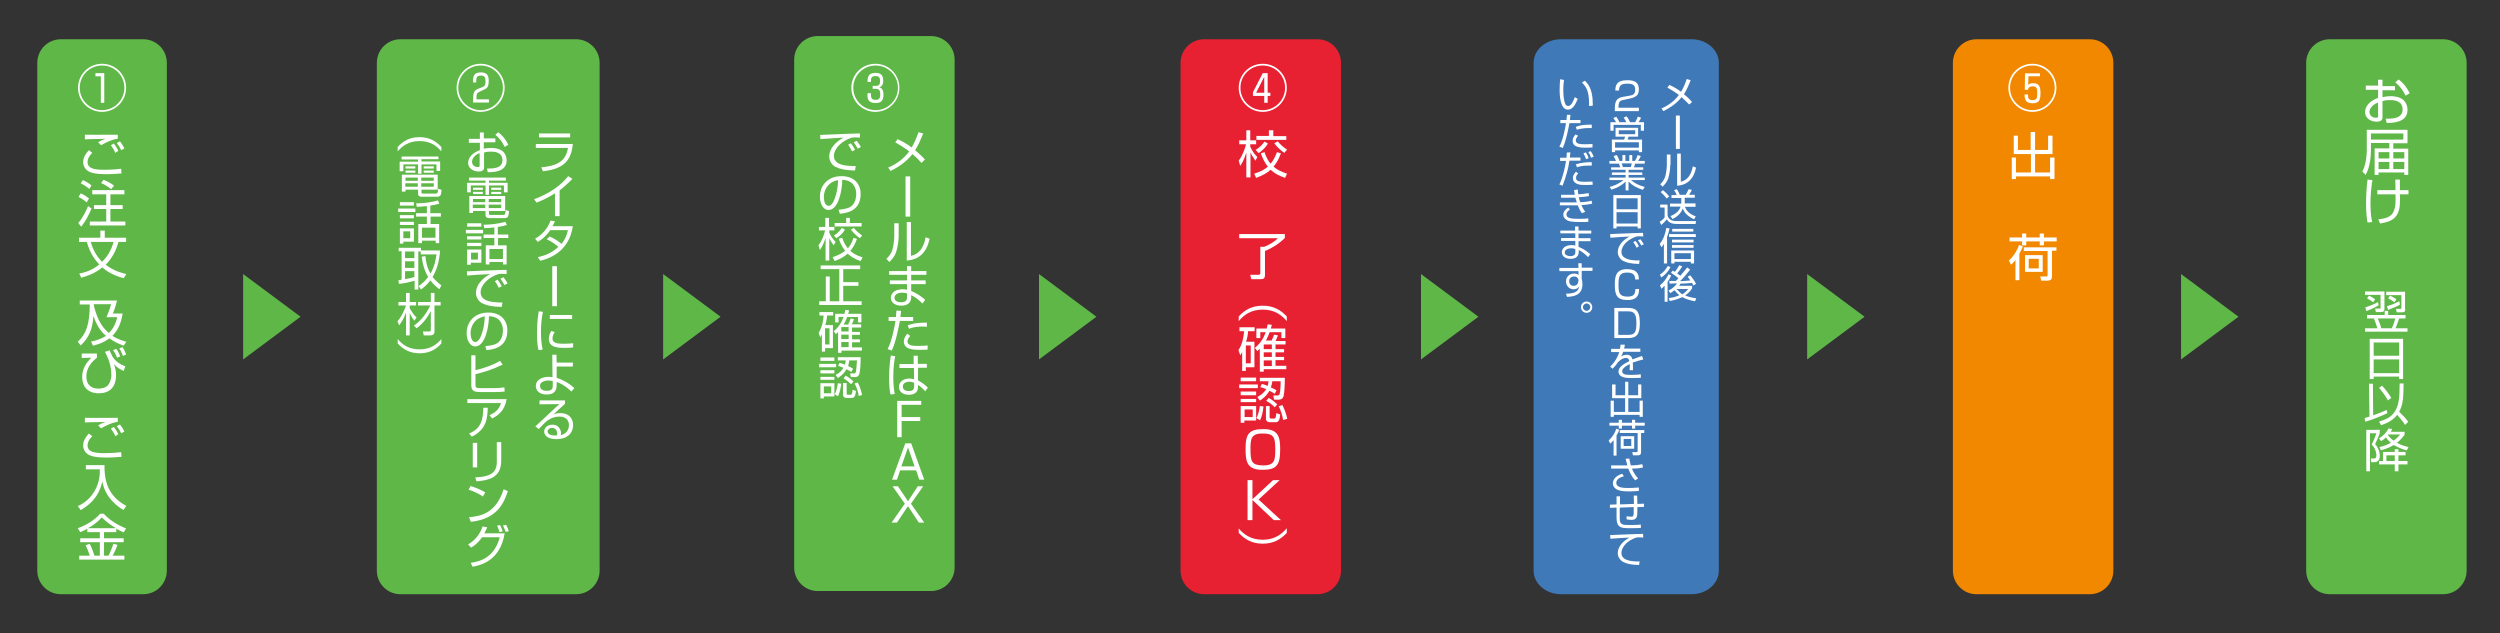 <?xml version="1.0" encoding="utf-8"?>
<!-- Generator: Adobe Illustrator 25.2.1, SVG Export Plug-In . SVG Version: 6.00 Build 0)  -->
<svg version="1.1" id="レイヤー_1" xmlns="http://www.w3.org/2000/svg" xmlns:xlink="http://www.w3.org/1999/xlink" x="0px"
	 y="0px" width="1019px" height="258px" viewBox="0 0 1019 258" style="enable-background:new 0 0 1019 258;" xml:space="preserve">
<rect x="0" y="0" width="1019" height="258" fill="#333333" stroke="none"/>
<style type="text/css">
	.st0{fill:#3F79B8;}
	.st1{fill:#FFFFFF;}
	.st2{fill:#5FB748;}
	.st3{fill:#E72032;}
	.st4{fill:#F18800;}
</style>
<path class="st0" d="M700.6,232.6c0,5.3-5,9.6-11.1,9.6h-53.3c-6.1,0-11.1-4.3-11.1-9.6v-207c0-5.3,5-9.6,11.1-9.6h53.3
	c6.1,0,11.1,4.3,11.1,9.6V232.6z"/>
<g>
	<path class="st1" d="M688.5,42.6c-0.7-0.7-1.6-1.7-3.1-3c-1.9,2.5-4.6,4.3-7.4,5.7l-0.8-1.1c2.8-1.2,5.3-3,7.1-5.5
		c-1.9-1.4-3.6-2.4-4.7-3l0.9-1.1c1,0.5,2.7,1.3,4.7,2.8c1.1-1.8,1.8-3.6,2.3-5.2l1.6,0.5c-0.7,1.9-1.6,3.9-2.7,5.7
		c1.7,1.4,2.7,2.5,3.3,3.2L688.5,42.6z"/>
	<path class="st1" d="M684.7,60.7h-1.6V47.1h1.6V60.7z"/>
	<path class="st1" d="M680.8,67.2c0,1.7-0.3,3.8-0.8,5.4c-0.6,1.9-1.8,2.9-2.3,3.5l-1-1c0.7-0.6,1.7-1.7,2.2-3.7
		c0.2-0.9,0.5-2.8,0.5-4V63h1.5V67.2z M685,74.1c2.9-0.7,4.3-2.8,5-6.3l1.3,0.5c-1.3,6.7-6,7.3-7.7,7.4V62.6h1.5V74.1z"/>
	<path class="st1" d="M679.7,83.4v4.4c0.5,2.3,2.9,2.3,3.7,2.3h7.9l-0.2,1.2h-7.7c-2.9,0-3.7-1.4-4-1.9c-0.6,0.8-1.5,1.7-2.3,2.3
		l-0.6-1.3c0.9-0.6,1.3-0.9,2-1.8v-4h-1.8v-1.2H679.7z M679.3,80.9c-0.7-1-1.5-1.8-2.4-2.6l0.9-0.8c1.3,1,2.2,2.1,2.6,2.6
		L679.3,80.9z M691.1,83.1v1.2h-4.3c0.4,1.2,1.4,2.8,4.4,3.9l-0.7,1.2c-3.4-1.6-4.2-3.4-4.6-4.4c-0.8,2.2-2.6,3.5-4.2,4.3l-0.8-1.2
		c2.7-1.2,3.6-2.4,4.1-3.9h-4.3v-1.2h4.6v-2.3h-4v-1.2h2.1c-0.5-1.3-0.8-1.7-1.1-2l1.2-0.4c0.6,0.9,1,1.8,1.2,2.3h2.4
		c0.4-0.7,0.9-1.6,1.2-2.3l1.3,0.3c-0.1,0.2-0.6,1.3-1.1,2h2.3v1.2h-4.1v2.3H691.1z"/>
	<path class="st1" d="M679.5,107.4h-1.3v-8c-0.5,0.8-0.7,1.1-1,1.4l-0.7-1.4c1.5-1.7,2.3-4.2,2.7-6.5l1.3,0.2c-0.2,0.8-0.4,2-1,3.5
		V107.4z M691.2,96.6h-10.9v-1.2h10.9V96.6z M690.5,107.4h-1.3v-0.7h-6.7v0.7h-1.3v-5.3h9.3V107.4z M690.3,98.8h-8.8v-1.1h8.8V98.8z
		 M690.3,101h-8.8v-1.1h8.8V101z M690.2,94.4h-8.6v-1.1h8.6V94.4z M689.2,103.2h-6.7v2.4h6.7V103.2z"/>
	<path class="st1" d="M680.9,108.9c-1.2,2.2-2.5,3.4-3.8,4.2l-0.5-1.2c1.5-0.9,2.4-2.2,3.2-3.5L680.9,108.9z M676.6,116.3
		c1.3-1,2.6-2.6,3.5-4.5l1.1,0.5c-0.3,0.6-0.7,1.5-1.5,2.6v8.1h-1.2v-6.5c-0.6,0.6-1,0.9-1.3,1.2L676.6,116.3z M688.9,109.9
		c-1.2,1.6-2.9,3.6-4.1,4.7c0.4,0,2.9-0.1,4.2-0.3c-0.5-0.7-0.8-1.1-1.1-1.5l1-0.6c0.8,0.9,1.9,2.4,2.4,3.5l-1.1,0.7
		c-0.2-0.4-0.3-0.7-0.5-1.1c-1.6,0.2-3.2,0.3-4.7,0.3c-0.3,0.5-0.5,0.7-0.6,0.9h5.3v1c-0.3,0.5-1,1.7-2.8,2.9c0.8,0.4,2,0.8,4.5,1.2
		l-0.5,1.2c-1.8-0.3-3.9-0.9-5.2-1.7c-1.1,0.5-2.7,1.2-5.1,1.6l-0.4-1.2c2.5-0.3,3.7-0.9,4.3-1.2c-0.5-0.4-1.2-1-2-2
		c-0.8,0.7-1.4,1-1.7,1.2l-0.7-1.1c2-0.9,3.2-2.4,3.4-2.9c-0.5,0-2.6,0.1-3,0.1l-0.1-1.1c0.7,0,1.4,0,2.7,0c0.5-0.5,0.7-0.7,1-1.1
		c-0.6-0.6-1.9-1.5-3-2.2l0.7-0.9c0.3,0.2,0.5,0.3,0.9,0.5c0.4-0.5,1.2-1.6,1.8-2.7l1.2,0.5c-0.7,1.1-1.8,2.6-2.1,2.8
		c0.8,0.6,1.1,0.8,1.3,1c1.8-2.1,2-2.4,2.8-3.4L688.9,109.9z M683.4,117.8L683.4,117.8c1.1,1.3,1.9,1.9,2.3,2.2
		c0.6-0.4,1.3-0.9,2.4-2.2H683.4z"/>
	<path class="st1" d="M661.9,40.7c-1.2,0.2-2.2,0.4-2.2,2.8v0.4h8.3v1.4h-9.8v-0.9c0-3.3,0.8-4.4,3.2-4.9l2.8-0.5
		c1.5-0.2,2.3-0.7,2.3-2.4c0-1.7-0.7-2.5-3.1-2.5c-2.7,0-3.4,0.7-3.5,2.8h-1.5c0-3,1.4-4.2,4.8-4.2c2,0,4.8,0.2,4.8,3.7
		c0,0.6-0.1,1.8-0.8,2.5c-0.6,0.5-1.5,1-2.6,1.2L661.9,40.7z"/>
	<path class="st1" d="M662.9,49.8c-0.2-0.4-0.6-1.2-1.1-1.9l1.2-0.5c0.4,0.5,0.9,1.2,1.4,2.4h2.1c0.3-0.5,0.6-1,1.1-2.3l1.3,0.5
		c-0.2,0.4-0.3,0.7-1,1.8h2.2v3.5h-1.3v-2.4h-11.1v2.4h-1.3v-3.5h2.3c-0.1-0.2-0.5-0.9-1.1-1.7l1.2-0.5c0.2,0.3,0.8,1.1,1.3,2.2
		H662.9z M667.7,55.7h-3.9c-0.1,0.3-0.2,0.8-0.4,1.2h5.9v5.1H668v-0.7h-9.7v0.7H657v-5.1h5c0.1-0.3,0.2-0.5,0.4-1.2h-3.9v-3.6h9.2
		V55.7z M668,58h-9.7v2.2h9.7V58z M666.5,53.1h-6.7v1.6h6.7V53.1z"/>
	<path class="st1" d="M669.6,77.4c-2.7-1-4-1.6-5.8-3.4v3.6h-1.2V74c-1.8,1.8-3.6,2.6-5.8,3.3l-0.7-1.1c1.4-0.4,3.6-1.1,5.6-2.8H656
		v-1h6.6v-1.1H657v-1h5.6v-1.1h-5.9v-1h3.7c-0.1-0.4-0.4-1.2-0.5-1.5H656v-1.1h2.7c-0.3-0.7-0.5-1-1-2l1.3-0.4
		c0.2,0.3,0.6,0.9,1.1,2.4h1.2v-2.4h1.2v2.4h1.6v-2.4h1.2v2.4h1.1c0.5-0.8,0.9-1.7,1.1-2.4l1.3,0.4c-0.2,0.5-0.7,1.4-1.1,2h2.7v1.1
		h-3.9c-0.2,0.7-0.3,1-0.5,1.5h3.8v1h-6v1.1h5.6v1h-5.6v1.1h6.6v1h-5.6c1.8,1.5,3.2,2.1,5.6,2.8L669.6,77.4z M664.7,68.1
		c0.1-0.2,0.3-0.9,0.4-1.5h-4.1c0.1,0.2,0.4,1.3,0.5,1.5H664.7z"/>
	<path class="st1" d="M668.8,79.5v13.6h-1.3v-0.8h-8.6v0.8h-1.3V79.5H668.8z M658.9,85.3h8.6v-4.5h-8.6V85.3z M658.9,91.1h8.6v-4.6
		h-8.6V91.1z"/>
	<path class="st1" d="M669.8,96.4c-0.5,0-1-0.1-1.6-0.1c-0.9,0-1.1,0.1-1.5,0.2c-3,1-5.8,3.5-5.8,6.2c0,1.9,1.6,2.9,4.2,3.3
		c1.4,0.2,2.5,0.2,3.2,0.1l-0.2,1.5c-3.3-0.1-5.1-0.5-6.6-1.3c-1.2-0.7-2.1-2.1-2.1-3.5c0-2.8,2.3-5.1,4.8-6.4
		c-3.1,0.1-4.6,0.3-7.8,0.5l-0.1-1.5c1.3,0,8.4-0.4,9.9-0.4c0.4,0,3.2-0.1,3.5-0.1L669.8,96.4z M667.1,101c-0.2-0.3-0.6-1.3-1.4-2.3
		l0.9-0.5c0.8,0.9,1.2,1.7,1.4,2.2L667.1,101z M669,100.1c-0.5-1-0.8-1.4-1.4-2.1l1-0.5c0.4,0.5,1.1,1.4,1.4,2.1L669,100.1z"/>
	<path class="st1" d="M666.5,114c0-2-0.9-2.9-3.3-2.9c-3.1,0-3.5,1.5-3.5,5.1c0,2.8,0.2,4.7,3.6,4.7c2.6,0,3.2-0.9,3.3-3.1h1.5
		c0,2.9-1.2,4.5-4.7,4.5c-4.4,0-5.2-2.1-5.2-6.2c0-3.4,0.4-6.4,5-6.4c4.3,0,4.8,2.3,4.8,4.2H666.5z"/>
	<path class="st1" d="M663.3,125.5c2.9,0,5.1,0.5,5.1,6.1c0,4.5-1.1,6.2-4.8,6.2H658v-12.3H663.3z M659.6,126.9v9.6h4
		c2.7,0,3.4-1,3.4-4.8c0-4.2-1.2-4.8-3.6-4.8H659.6z"/>
	<path class="st1" d="M662.3,140.5c-0.1,0.4-0.1,0.8-0.3,1.6h6.6v1.3h-7c-0.3,1-0.6,1.5-0.9,2c0.4-0.3,1.1-0.8,2.3-0.8
		c0.8,0,2,0.2,2.4,1.9c1.5-0.6,2.9-1.1,3.9-1.4l0.5,1.4c-1.2,0.3-2.6,0.7-4.3,1.3c0.1,0.6,0.1,1.3,0.1,1.8c0,0.6,0,1,0,1.3h-1.4
		c0-0.4,0.1-0.7,0.1-1.4c0-0.3,0-0.8,0-1.1c-0.8,0.4-3.1,1.5-3.1,2.9c0,1.5,1.9,1.5,3.5,1.5c0.7,0,2.2,0,4.1-0.2l0,1.4
		c-0.6,0-1.8,0.1-3.8,0.1c-1.7,0-5.3,0-5.3-2.7c0-1.5,1.5-2.8,4.4-4.2c-0.1-0.8-0.5-1.3-1.4-1.3c-0.9,0-2,0.5-3.2,1.7
		c-1,1.5-1.2,1.6-2.2,2.7l-1-0.9c2.2-2,3.3-4.5,3.7-5.9h-3.3v-1.3h3.6c0.2-0.9,0.2-1.3,0.2-1.7L662.3,140.5z"/>
	<path class="st1" d="M658.5,156.7v4.4h3.9v-5.5h1.3v5.5h4v-4.4h1.3v5.6h-5.3v5.6h4.6v-4.6h1.3v6.6h-1.3v-0.8h-10.5v0.8h-1.3v-6.6
		h1.3v4.6h4.6v-5.6h-5.3v-5.6H658.5z"/>
	<path class="st1" d="M655.7,179.5c1.8-1.6,2.7-3.4,3.1-4.8l1.2,0.5c-0.2,0.6-0.5,1.3-1.1,2.3v8.2h-1.2v-6.3c-0.6,0.8-1,1.1-1.4,1.4
		L655.7,179.5z M659.8,172.3v-1.2h1.3v1.2h4.1v-1.2h1.3v1.2h3.9v1.2h-3.9v1.2h-1.3v-1.2h-4.1v1.2h-1.3v-1.2H656v-1.2H659.8z
		 M670.4,176.5h-1.5v7.8c0,0.7-0.2,1.3-1.4,1.3h-1.9l-0.3-1.3l1.7,0c0.4,0,0.5-0.1,0.5-0.5v-7.3h-7.3v-1.2h10V176.5z M666.1,182.9
		h-5.5v-5.1h5.5V182.9z M664.9,178.9h-3.1v2.9h3.1V178.9z"/>
	<path class="st1" d="M664.1,186.9c0.1,0.6,0.3,1.6,0.6,2.8c2.6,0,4-0.4,4.7-0.5l0.3,1.3c-0.6,0.2-1.9,0.5-4.5,0.5
		c0.8,2.2,2.1,3.5,2.5,4l-1.2,0.8c-0.5-0.5-1.8-2-2.8-4.8c-0.2,0-0.4,0-1.3,0h-5.7v-1.3h5.6h1c-0.2-0.8-0.3-1.1-0.7-2.7L664.1,186.9
		z M661.9,194.1c-1.7,0.5-3.1,1.3-3.1,2.7c0,2.1,3.1,2.1,5.1,2.1c2.2,0,3.5-0.2,4.1-0.2l0,1.4c-1.3,0.1-2.6,0.2-4,0.2
		c-3.2,0-4.1-0.4-5-0.8c-0.7-0.4-1.6-1.2-1.6-2.5c0-1.3,0.9-3,3.8-3.9L661.9,194.1z"/>
	<path class="st1" d="M667.3,202c0,0.5,0.1,2.9,0.1,3.4l2.7-0.1v1.3l-2.7,0.1c0,3.4-0.1,3.7-0.3,4.1c-0.5,1.1-1.7,1.1-2.2,1.1
		c-0.6,0-1.2-0.1-1.9-0.2v-1.3c0.4,0.1,1.2,0.2,1.8,0.2c0.4,0,0.9,0,1-0.6c0.1-0.4,0.1-0.7,0.1-3.3l-5.7,0.2l0,4.2
		c0,2.8,0.9,2.9,4.3,2.9c2.5,0,3.6-0.1,4.3-0.2l0,1.4c-0.5,0-1.5,0.1-4,0.1c-2.5,0-4.2,0-5.1-1.1c-0.4-0.5-0.8-1.1-0.8-3.3v-4
		l-2.7,0.1l0-1.3l2.7-0.1v-3.3h1.4l0,3.3l5.7-0.2c0-1.8-0.1-2.8-0.1-3.4L667.3,202z"/>
	<path class="st1" d="M669.8,219.1c-0.5,0-1-0.1-1.6-0.1c-0.9,0-1.1,0.1-1.5,0.2c-3,1-5.8,3.5-5.8,6.2c0,2,1.6,2.9,4.2,3.3
		c1.4,0.2,2.5,0.2,3.2,0.1l-0.2,1.5c-3.3-0.1-5.1-0.5-6.6-1.3c-1.2-0.7-2.1-2.1-2.1-3.5c0-2.8,2.3-5.1,4.8-6.4
		c-3.1,0.1-4.6,0.3-7.8,0.5l-0.1-1.5c1.3,0,8.4-0.4,9.9-0.4c0.4,0,3.2-0.1,3.5-0.1L669.8,219.1z"/>
	<path class="st1" d="M637.5,32.6c-0.1,0.7-0.3,2-0.3,3.9c0,2.4,0.2,4.9,1,6.2c0.2,0.3,0.5,0.5,1,0.5c1.2,0,2-1.8,2.7-3.6l1.2,0.7
		c-1,2.5-2.2,4.4-4,4.4c-3.1,0-3.4-5.5-3.4-8.1c0-1.6,0.1-3.2,0.2-4.3L637.5,32.6z M647.7,43.2c0-0.4,0-0.7,0-1.2
		c0-5.3-1.5-6.9-2.9-8.4l1.2-0.7c0.9,0.9,3.2,3,3.2,9.2c0,0.4,0,0.7,0,1L647.7,43.2z"/>
	<path class="st1" d="M640.1,46.8c0,0.5-0.1,1.1-0.2,2.1h4.3v1.3h-4.5c-0.4,2.1-1.3,7-2.7,10.1l-1.4-0.5c1.5-2.9,2.4-7.6,2.7-9.6
		h-2.3v-1.3h2.5c0.1-0.8,0.1-1.6,0.2-2.1L640.1,46.8z M643.2,55.3c-0.7,1-0.9,1.3-0.9,1.9c0,1.4,1.5,1.6,3.6,1.6
		c1.7,0,2.7-0.1,3.2-0.1l0,1.4c-0.6,0-1.1,0.1-2.4,0.1c-2.3,0-5.7,0-5.7-2.8c0-1,0.4-1.7,1.2-2.6L643.2,55.3z M648.8,52.2
		c-0.4,0-0.7,0-1.3,0c-1.5,0-3.4,0.2-4.8,0.7l-0.4-1.2c1.6-0.6,3-0.9,6.5-0.9V52.2z"/>
	<path class="st1" d="M640.1,62.1c-0.2,1.5-0.2,1.6-0.2,2.1h4.3v1.3h-4.5c-0.5,3.6-1.5,6.8-2.8,10.2l-1.3-0.5c1.5-3,2.4-7.5,2.7-9.6
		h-2.4v-1.3h2.6c0.1-1,0.1-1.6,0.1-2.1L640.1,62.1z M643.3,70.7c-0.4,0.4-0.9,0.9-0.9,1.8c0,1,0.5,1.6,3.6,1.6
		c1.2,0,2.2-0.1,3.1-0.1l0.1,1.3c-0.5,0-1.1,0.1-2.5,0.1c-1.7,0-2.5,0-3.4-0.3c-1.2-0.3-2.2-1.2-2.2-2.5c0-1.4,1-2.3,1.3-2.6
		L643.3,70.7z M648.8,67.5c-0.4,0-0.8,0-1.4,0c-2.4,0-3.6,0.3-4.6,0.7l-0.5-1.2c2.7-0.9,5.1-0.9,6.5-0.9L648.8,67.5z M646.5,64.9
		c-0.2-0.5-0.6-1.6-1.1-2.4l1-0.4c0.5,0.7,1,1.8,1.1,2.4L646.5,64.9z M648.5,64.3c-0.4-1.1-0.5-1.4-1.1-2.3l1-0.4
		c0.5,0.7,0.9,1.5,1.2,2.3L648.5,64.3z"/>
	<path class="st1" d="M643.1,77.2c0,0.5,0.1,1,0.2,2c1.5-0.1,2.7-0.2,4.2-0.5l0.2,1.2c-0.9,0.2-1.5,0.3-4.2,0.5
		c0.1,0.4,0.3,1.2,0.6,2c1.5,0,3.1-0.2,4.6-0.6L649,83c-0.5,0.1-1.5,0.4-4.4,0.6c0.7,1.7,1.3,2.4,1.6,2.7l-1.4,0.6
		c-0.4-0.5-1-1.4-1.7-3.2c-0.7,0-1.7,0-2.4,0l-4.9,0v-1.2l5,0c1.1,0,1.2,0,1.9,0c0,0-0.2-0.7-0.6-1.9c-0.2,0-1.3,0-1.6,0h-4.2v-1.2
		l4.2,0c0.4,0,0.6,0,1.4,0c-0.2-0.9-0.2-1.4-0.3-1.9L643.1,77.2z M639.9,85.5c-0.4,0.2-1.4,0.8-1.4,1.9c0,1.6,2,1.8,5.4,1.8
		c2,0,2.8-0.1,3.5-0.2v1.4c-0.8,0.1-1.4,0.1-2.9,0.1c-3.8,0-4.7-0.3-5.3-0.5c-1-0.4-2-1.3-2-2.4c0-1.3,0.8-2.3,2.1-3L639.9,85.5z"/>
	<path class="st1" d="M642,94l0-1.7h1.4l0,1.7h5.2v1.2h-5.2l0,1.9h4.9v1.2h-4.9v2.3c1.8,0.7,3.3,1.7,4.8,3l-0.9,1.2
		c-1.4-1.4-2.3-2.1-3.8-2.9v0.7c0,2.8-2.5,2.9-3.4,2.9c-2.1,0-3.5-1.1-3.5-2.7c0-1.2,1-2.9,4-2.9c0.8,0,1.2,0.1,1.5,0.2v-1.9h-5.8
		v-1.2h5.8v-1.9H636V94H642z M642.1,101.5c-0.4-0.1-0.9-0.3-1.7-0.3c-1.4,0-2.6,0.6-2.6,1.7c0,1.1,1.3,1.5,2.2,1.5
		c2.1,0,2.1-1.1,2.1-1.8V101.5z"/>
	<path class="st1" d="M643.3,107.3h1.4v1.8h4.4v1.3h-4.4v3.3c0.1,0.2,0.1,0.5,0.2,0.9c0,0.3,0.1,0.7,0.1,1.2c0,4.6-3.6,5.1-6.3,5.2
		l-0.4-1.3c4.5,0,5.1-1.5,5.4-3c-0.3,0.4-0.8,1.2-2.3,1.2c-1.9,0-3.1-1.5-3.1-3.2c0-1.8,1.3-3.2,3.3-3.2c1.1,0,1.5,0.3,1.8,0.6
		l0-1.6h-7.8v-1.3h7.8L643.3,107.3z M643.4,114.2c0-0.3-0.3-1.5-1.8-1.5c-1,0-2,0.6-2,1.9c0,0.9,0.5,1.9,1.8,1.9
		c1.9,0,1.9-1.8,1.9-1.8C643.4,114.6,643.4,114.4,643.4,114.2z"/>
	<path class="st1" d="M649,125.2c0,1.3-1,2.3-2.3,2.3c-1.3,0-2.3-1-2.3-2.3c0-1.3,1-2.3,2.3-2.3C648,122.9,649,123.9,649,125.2z
		 M645.2,125.2c0,0.8,0.7,1.5,1.5,1.5c0.8,0,1.5-0.7,1.5-1.5c0-0.9-0.7-1.5-1.5-1.5C645.9,123.7,645.2,124.4,645.2,125.2z"/>
</g>
<path class="st2" d="M68,232.6c0,5.3-4.3,9.6-9.6,9.6H24.8c-5.3,0-9.6-4.3-9.6-9.6l0-207c0-5.3,4.3-9.6,9.6-9.6h33.6
	c5.3,0,9.6,4.3,9.6,9.6L68,232.6z"/>
<g>
	<path class="st1" d="M51.4,35.8c0,5.4-4.4,9.8-9.8,9.8s-9.8-4.4-9.8-9.8c0-5.5,4.4-9.8,9.8-9.8S51.4,30.3,51.4,35.8z M32.5,35.8
		c0,5,4.1,9.1,9.1,9.1c5,0,9.1-4.1,9.1-9.1c0-5.1-4.1-9.1-9.1-9.1S32.5,30.7,32.5,35.8z M42.5,29.8v12.1h-1.4V31.1h-2.2v-1.3H42.5z"
		/>
	<path class="st1" d="M37.6,62.3c-1.1,1.1-1.9,2.3-1.9,3.8c0,2.8,3.3,3.1,6.9,3.1c3.4,0,5.6-0.3,6.8-0.4l0.1,1.9
		c-2.4,0.2-4,0.3-6.1,0.3c-4.4,0-5.9-0.5-7-1c-1.5-0.7-2.5-2.2-2.5-3.9c0-2,1-3.4,2.3-4.9L37.6,62.3z M48.1,56.5
		c-3.2,0.5-6,2.2-6.9,2.7L40,58c1.1-0.7,1.5-0.9,3-1.4c-6.2,0.1-7.2,0.1-8.4,0.2v-1.9c0.9,0,6.8,0.1,13.4,0V56.5z M47,62.3
		c-0.5-1.2-1-2-1.8-3.1l1.2-0.7c1,1.3,1.7,2.6,1.8,3L47,62.3z M49.4,61.2c-0.6-1.3-1-1.9-1.8-2.9l1.3-0.7c0.8,1,1.4,2,1.8,2.9
		L49.4,61.2z"/>
	<path class="st1" d="M31.9,90.9c1.9-2.1,3.4-5.4,4-6.9l1.4,1c-1.1,2.6-2.4,5.2-4.2,7.4L31.9,90.9z M35.3,82.5
		c-1.2-1.1-1.9-1.5-3.3-2.2l0.9-1.5c1.2,0.5,2.4,1.3,3.4,2.1L35.3,82.5z M36.4,77c-0.5-0.4-1.4-1.2-3.5-2.3l0.9-1.3
		c1.1,0.5,2.5,1.3,3.5,2.2L36.4,77z M50.7,79.2H45v4.4h5v1.6h-5v5.1h6.1v1.6H36.6v-1.6h6.7v-5.1h-5v-1.6h5v-4.4h-5.7v-1.7h13.1V79.2
		z M45.3,77.1c-1.2-1-2.7-1.9-4.1-2.5l1-1.3c1.3,0.5,3,1.3,4.3,2.4L45.3,77.1z"/>
	<path class="st1" d="M50.4,113.4c-4.7-1.3-7.3-3.1-8.7-4.4c-3.3,2.7-6.8,3.7-8.6,4.2l-0.8-1.7c3.7-0.7,6.2-2.1,8.2-3.7
		c-1.4-1.4-3.8-4.3-5.1-9.2h-3.2v-1.7h8.7v-2.9h1.8v2.9h8.7v1.7h-3.1c-1.5,5.4-4,8-5.2,9.3c3.3,2.6,6.7,3.4,8.4,3.8L50.4,113.4z
		 M37,98.6c0.8,3,2.3,5.8,4.6,8.1c2-1.9,3.7-4.5,4.7-8.1H37z"/>
	<path class="st1" d="M50.4,140.9c-2.8-1-4.4-2-5.8-3c-2.8,2.1-5.6,2.7-6.7,3l-0.8-1.7c1.2-0.2,3.6-0.7,6.1-2.3
		c-3.3-2.7-4.5-6.4-5.1-8.1c-0.4,5.1-1.6,8.6-5.2,12l-1.2-1.5c3.5-3.3,4.8-7,4.9-15.2h-4.1v-1.6h15.2c-0.4,1.6-0.8,3.1-1.7,5.3H50
		c-0.8,4.8-2.4,7.3-4.2,9.1c2.4,1.5,4.9,2.2,5.7,2.4L50.4,140.9z M38.2,124.1c0,0.3,0.4,1.9,0.7,2.8c1.6,5,3.6,7.3,5.5,8.8
		c0.5-0.5,2.4-2.2,3.4-6.4h-4.4c0.5-1.2,1.1-2.6,1.9-5.3H38.2z"/>
	<path class="st1" d="M39.5,144.1v1.7c-3.7,2.9-4.3,5.8-4.3,7.7c0,2.5,1.2,4.9,4.9,4.9c1.6,0,3.1-0.4,4-1.5c1-1.3,1.3-3,1.3-4.1
		c0-2.5-0.7-5.1-1.3-6.6c-0.1-0.2-0.9-1.9-1.3-2.8l1.9-0.6c0.9,2.2,1.2,2.8,2.1,3.8c1.7,1.8,3.5,2.4,4.3,2.7l-0.7,1.9
		c-2.2-1.1-2.6-1.3-3.9-2.8c0.2,0.8,0.8,2.3,0.8,4.5c0,2.6-0.8,7.4-7,7.4c-4.9,0-6.8-3.1-6.8-6.6c0-3.5,1.6-5.7,3.7-7.9l-3.9,0.1
		v-1.8H39.5z M47.7,145.8c-0.6-1.7-1.3-2.7-1.6-3.1l1.3-0.5c0.6,0.8,1,1.5,1.6,3.1L47.7,145.8z M50.1,145.1
		c-0.4-1.1-0.8-2.1-1.5-3.1l1.3-0.5c0.6,0.8,1.2,2,1.5,3L50.1,145.1z"/>
	<path class="st1" d="M37.6,177.8c-1.1,1.1-1.9,2.3-1.9,3.8c0,2.8,3.3,3.1,6.9,3.1c3.4,0,5.6-0.3,6.8-0.4l0.1,1.9
		c-2.4,0.2-4,0.3-6.1,0.3c-4.4,0-5.9-0.5-7-1c-1.5-0.7-2.5-2.2-2.5-3.9c0-2,1-3.4,2.3-4.9L37.6,177.8z M48.1,171.9
		c-3.2,0.5-6,2.2-6.9,2.7l-1.2-1.2c1.1-0.7,1.5-0.9,3-1.4c-6.2,0.1-7.2,0.1-8.4,0.2v-1.9c0.9,0,6.8,0.1,13.4,0V171.9z M47,177.8
		c-0.5-1.2-1-2-1.8-3.1l1.2-0.7c1,1.3,1.7,2.6,1.8,3L47,177.8z M49.4,176.6c-0.6-1.3-1-1.9-1.8-2.9l1.3-0.7c0.8,1,1.4,2,1.8,2.9
		L49.4,176.6z"/>
	<path class="st1" d="M42.6,189.6c-0.2,8.1,2.7,13.3,8.9,16.6l-1.2,1.7c-7.2-4.4-8.3-10-8.6-11.7c-0.8,3.6-2.5,8.1-8.8,11.7
		l-1.2-1.6c1.3-0.6,4.4-2.1,6.7-5.9c2.3-3.8,2.3-7.3,2.3-9.1H35v-1.7H42.6z"/>
	<path class="st1" d="M47.5,216.9h-5.1v2.5h8v1.6h-8v5.5h1.8c0.9-1.7,1.8-4.1,2-4.9l1.7,0.5c-0.6,1.6-1.4,3.4-2,4.4h4.8v1.6H32.3
		v-1.6h4.3c-0.6-1.8-1-2.8-1.7-4.3l1.7-0.5c0.8,1.5,1.5,3.5,1.9,4.8h2.2V221h-8v-1.6h8v-2.5h-5.1v-1.4c-1.4,0.8-2.1,1.1-2.9,1.4
		l-1-1.6c3.1-1.1,6.7-3.1,9.1-5.9h1.5c2,2.3,5.5,4.6,9.1,6l-1,1.6c-0.9-0.4-1.8-0.8-3-1.5V216.9z M47.3,215.3
		c-2.1-1.2-4.1-2.7-5.8-4.4c-1.8,1.9-3.4,3.2-5.7,4.4H47.3z"/>
</g>
<path class="st2" d="M244.4,232.6c0,5.3-4.3,9.6-9.6,9.6h-71.6c-5.3,0-9.6-4.3-9.6-9.6v-207c0-5.3,4.3-9.6,9.6-9.6h71.6
	c5.3,0,9.6,4.3,9.6,9.6V232.6z"/>
<g>
	<path class="st1" d="M233.5,58.8c-0.7,5.8-2.8,10-12.2,11l-0.7-1.6c5.5-0.5,10-1.9,10.9-7.9h-13.1v-1.6H233.5z M232.4,54.4v1.6
		h-12.7v-1.6H232.4z"/>
	<path class="st1" d="M228,88.1h-1.8v-9.3c-0.6,0.4-3.6,2.3-7.5,3.8l-1-1.4c2.7-1,9.4-3.7,13.9-9.4l1.7,1.1
		c-0.7,0.8-2.9,2.9-5.2,4.7V88.1z"/>
	<path class="st1" d="M224.1,96.4c2.5,1.1,4.3,2.6,4.8,3c1.2-1.5,2-3.1,2.6-5.6h-7.2c-2.2,3.1-4.2,4.3-5.1,4.8l-1.1-1.3
		c3.9-2.2,5.6-5.4,6.3-7.4l1.8,0.3c-0.2,0.5-0.5,1-1,2h8.3c-0.6,3.4-2.3,11.4-13.3,14.1l-1-1.5c3.4-0.7,5.9-1.9,8.4-4.2
		c-2.2-1.9-4-2.7-4.8-3.1L224.1,96.4z"/>
	<path class="st1" d="M227,124.8h-1.9v-16.3h1.9V124.8z"/>
	<path class="st1" d="M221.3,127.1c-0.6,2.8-0.8,5.6-0.8,8.4c0,2.5,0.2,4.9,0.7,7l-1.7,0.2c-0.3-1.2-0.6-2.6-0.6-6.9
		c0-5,0.5-7.8,0.7-8.9L221.3,127.1z M226.1,135.4c-0.3,0.5-0.9,1.3-0.9,2.5c0,1.6,1.1,2.2,4.2,2.2c0.9,0,2.6,0,4.2-0.2v1.7
		c-0.7,0.1-1.6,0.2-3.4,0.2c-2.4,0-6.5,0-6.5-3.7c0-1.5,0.7-2.7,1-3.2L226.1,135.4z M233.2,128.4v1.6h-9.1v-1.6H233.2z"/>
	<path class="st1" d="M233.5,149.4h-6.6l0,4.6c2.3,0.7,5.1,2.2,7.2,4.2l-1.2,1.4c-0.8-0.8-2.9-2.8-6-3.9v1.3c0,2.4-1.2,3.8-4,3.8
		c-4.2,0-4.5-2.8-4.5-3.5c0-2.4,2.4-3.7,5.3-3.7c0.7,0,1.2,0.1,1.5,0.1l-0.1-9.1h1.7l0.1,3.2l6.6,0V149.4z M225.3,155.3
		c-0.4-0.1-1-0.2-1.8-0.2c-1.7,0-3.4,0.7-3.4,2.2c0,0.5,0.2,2,2.8,2c2.4,0,2.4-1.3,2.4-2.3V155.3z"/>
	<path class="st1" d="M230.3,163.2v1.4c-0.8,0.7-4,3.6-4.7,4.3c0.7-0.3,1.4-0.5,2.8-0.5c4.8,0,5.2,3.8,5.2,4.9c0,2-1.1,5.7-6.9,5.7
		c-3.8,0-4.9-1.8-4.9-3.1c0-1.7,1.6-2.8,3.3-2.8c3.4,0,3.6,3.2,3.6,3.5c0,0.4-0.1,0.5-0.2,0.8c2.5-0.6,3.4-2.4,3.4-4.1
		c0-2-1.2-3.5-3.9-3.5c-2.9,0-5,1.7-5.1,1.8c-0.9,0.7-2.2,2.1-3.3,3.3l-1.4-1.1c0.5-0.5,2.9-2.7,3.8-3.5c0.9-0.9,5.1-4.8,6-5.6
		l-8.1,0.1v-1.6H230.3z M227.1,176.7c0-1.3-0.8-2.3-2.1-2.3c-1,0-1.8,0.7-1.8,1.4c0,1.8,2.8,1.7,3.7,1.7
		C227.1,177.2,227.1,177,227.1,176.7z"/>
	<path class="st1" d="M195.5,54h1.7v2.4h4.7v1.6h-4.7v2.6c0.6-0.1,1.6-0.3,3.1-0.3c1.1,0,3,0.2,4.4,1.2c1.1,0.8,1.8,2.3,1.8,3.9
		c0,4.9-6,4.8-7.7,4.8l-0.3-1.5c2.5,0,6.3,0,6.3-3.4c0-3.3-3.3-3.5-4.6-3.5c-0.6,0-1.9,0-2.9,0.4v5.8c0,0.7,0,1.9-2.2,1.9
		c-2.3,0-4.3-1.4-4.3-3.5c0-2.1,1.7-4.1,4.8-5.2v-3h-4.5v-1.6h4.5V54z M195.5,62.4c-2.6,1-3.1,2.8-3.1,3.5c0,1.4,1.1,2.2,2.4,2.2
		c0.4,0,0.7-0.1,0.7-0.6V62.4z M203.1,53.9c1.6,1.2,3.1,3,4.1,5.1l-1.5,0.9c-1-2.1-1.8-3.2-3.8-5L203.1,53.9z"/>
	<path class="st1" d="M206.1,73.6h-6.8v0.9h7.6v3.9h-1.5v-2.8h-6.1v3.8h-1.4v-3.8h-6v2.8h-1.5v-3.9h7.5v-0.9h-6.7v-1.2h15V73.6z
		 M205.9,86h-6.6v1c0,0.4,0,0.6,0.6,0.6h5.1c0.8,0,1-0.2,1.1-2l1.4,0.5c-0.1,0.8-0.2,1.7-0.4,2.1c-0.3,0.7-1.3,0.7-1.5,0.7h-6
		c-0.8,0-1.7-0.1-1.7-1.3V86h-5.1v0.8h-1.5v-6.9h14.6V86z M197.8,83.4h-5.1v1.4h5.1V83.4z M197.8,81.1h-5v1.3h5V81.1z M196.8,76.5
		v0.9h-4v-0.9H196.8z M196.8,78.2v0.9h-4v-0.9H196.8z M204.3,81.1h-5.1v1.3h5.1V81.1z M204.3,83.4h-5.1v1.4h5.1V83.4z M204.3,76.5
		v0.9h-4.1v-0.9H204.3z M204.3,78.2v0.9h-4.1v-0.9H204.3z"/>
	<path class="st1" d="M196.9,93.7v1.4h-7v-1.4H196.9z M196.2,91v1.4h-5.8V91H196.2z M196.2,96.3v1.3h-5.8v-1.3H196.2z M196.2,99v1.3
		h-5.8V99H196.2z M196.2,101.7v5.4h-4.3v0.8h-1.5v-6.2H196.2z M194.8,103h-2.8v2.8h2.8V103z M203,95.6h4.2v1.4H203v3h3.5v7.8H205v-1
		h-5.5v1H198v-7.8h3.5v-3h-4.4v-1.4h4.4v-2.9c-2,0.2-3,0.3-4.1,0.3l-0.3-1.4c2.5,0,6.2-0.4,8.9-1.2l0.6,1.3
		c-0.7,0.2-1.6,0.5-3.7,0.8V95.6z M205,101.5h-5.5v4.1h5.5V101.5z"/>
	<path class="st1" d="M206.5,111.7c-0.6,0-1.2-0.1-1.9-0.1c-1,0-1.3,0.1-1.7,0.2c-3.6,1.2-7,4.2-7,7.4c0,2.3,1.9,3.5,5.1,3.9
		c1.7,0.2,3,0.2,3.8,0.2l-0.3,1.8c-4-0.1-6.2-0.6-8-1.5c-1.5-0.8-2.5-2.5-2.5-4.2c0-3.4,2.8-6.1,5.8-7.7c-3.7,0.2-5.5,0.3-9.4,0.6
		l-0.1-1.7c1.6,0,10.1-0.5,12-0.5c0.5,0,3.8-0.1,4.2-0.1L206.5,111.7z M203.3,117.3c-0.2-0.4-0.8-1.6-1.6-2.7l1.1-0.6
		c0.9,1.1,1.4,2,1.7,2.7L203.3,117.3z M205.6,116.2c-0.7-1.2-0.9-1.7-1.6-2.6l1.2-0.6c0.5,0.6,1.3,1.7,1.7,2.5L205.6,116.2z"/>
	<path class="st1" d="M197.8,141.1c2.9-0.3,4.5-0.7,5.6-1.8c1.4-1.4,1.6-3.6,1.6-4.7c0-2.2-1.1-5.6-5.7-5.7c0,3.8-1.4,12.3-5.6,12.3
		c-2.2,0-3.5-2.6-3.5-5.4c0-4.7,3.3-8.4,8.8-8.4c5.2,0,7.8,3.2,7.8,7.3c0,7.1-6,7.8-8.5,8L197.8,141.1z M194.5,130.2
		c-2.7,2-2.7,5.2-2.7,5.7c0,1.4,0.5,3.5,1.9,3.5c1,0,1.6-1,2-1.7c0.6-1.1,1.8-4.4,1.9-8.8C197,129.1,195.8,129.3,194.5,130.2z"/>
	<path class="st1" d="M193.8,144.9v6c1.1-0.3,6.2-1.5,10-3.8l1.1,1.5c-4.3,2.1-8,3.2-11.1,3.9v4.3c0,1.4,0.5,1.4,2.2,1.4h5.6
		c1.1,0,2.9-0.1,4-0.3l0.1,1.7c-1,0.1-2.4,0.2-3.4,0.2h-6.5c-1.8,0-3.7-0.1-3.7-2.7v-12.3H193.8z"/>
	<path class="st1" d="M206.5,162.7c-0.8,4.7-3.3,6.5-5.9,7.9l-1.1-1.4c2.2-0.9,3.9-2.2,4.7-4.9h-13.7v-1.6H206.5z M191.2,176.7
		c4.9-2,5.7-5.6,5.8-10.5l1.8,0c-0.1,4.2-0.5,8.9-6.5,11.8L191.2,176.7z"/>
	<path class="st1" d="M194.5,190.5h-1.8v-10h1.8V190.5z M204.3,187.8c0,7.4-5.9,8-10.1,8.4l-0.5-1.6c4.7-0.3,8.8-1,8.8-6.2v-8.2h1.8
		V187.8z"/>
	<path class="st1" d="M196.8,202.4c-1.5-1.2-4.4-2.4-5.8-2.8l0.8-1.5c0.3,0.1,3.4,1,6,2.6L196.8,202.4z M191.2,210.8
		c5.3-0.4,11.1-2,14.1-11.4l1.7,0.8c-1.5,4.3-3.9,11.3-15.1,12.5L191.2,210.8z"/>
	<path class="st1" d="M190.8,221.9c3.1-1.8,4.9-4.4,5.9-7.3l1.9,0.3c-0.3,0.7-0.6,1.4-1.2,2.5h8.3c-1.9,11.5-10.1,13-13.1,13.6
		l-0.7-1.6c4.2-0.6,9.6-2.3,11.8-10.4h-7.2c-2,2.8-3.6,3.7-4.5,4.2L190.8,221.9z M203.6,216.9c-0.4-1.2-0.5-1.7-1-2.6l1.2-0.3
		c0.5,0.8,0.8,1.8,1.1,2.6L203.6,216.9z M206.1,216.8c-0.1-0.3-0.5-1.5-1.1-2.6l1.3-0.3c0.4,0.8,0.8,1.7,1.1,2.6L206.1,216.8z"/>
	<path class="st1" d="M179.9,61.7c-1.9-2.2-4.4-4.2-8.9-4.2c-4.5,0-7.1,2.1-8.9,4.2v-1.8c2.3-2.5,5-4,8.9-4c3.8,0,6.6,1.5,8.9,4
		V61.7z"/>
	<path class="st1" d="M178.6,64.9h-6.8v0.9h7.6v3.9h-1.5V67h-6.1v3.8h-1.4V67h-6v2.8h-1.5v-3.9h7.5v-0.9h-6.7v-1.2h15V64.9z
		 M178.4,77.3h-6.6v1c0,0.4,0,0.6,0.6,0.6h5.1c0.8,0,1-0.2,1.1-2l1.4,0.5c-0.1,0.8-0.2,1.7-0.4,2.1c-0.3,0.7-1.3,0.7-1.5,0.7h-6
		c-0.8,0-1.7-0.1-1.7-1.3v-1.6h-5.1v0.8h-1.5v-6.9h14.6V77.3z M170.3,74.7h-5.1v1.4h5.1V74.7z M170.3,72.4h-5v1.3h5V72.4z
		 M169.3,67.8v0.9h-4v-0.9H169.3z M169.3,69.5v0.9h-4v-0.9H169.3z M176.8,72.4h-5.1v1.3h5.1V72.4z M176.8,74.7h-5.1v1.4h5.1V74.7z
		 M176.8,67.8v0.9h-4.1v-0.9H176.8z M176.8,69.5v0.9h-4.1v-0.9H176.8z"/>
	<path class="st1" d="M169.3,85v1.4h-7V85H169.3z M168.7,82.4v1.4H163v-1.4H168.7z M168.7,87.7V89H163v-1.3H168.7z M168.7,90.4v1.3
		H163v-1.3H168.7z M168.7,93.1v5.4h-4.3v0.8H163v-6.2H168.7z M167.2,94.3h-2.8v2.8h2.8V94.3z M175.5,86.9h4.2v1.4h-4.2v3h3.5v7.8
		h-1.4v-1H172v1h-1.5v-7.8h3.5v-3h-4.4v-1.4h4.4v-2.9c-2,0.2-3,0.3-4.1,0.3l-0.3-1.4c2.5,0,6.2-0.4,8.9-1.2l0.6,1.3
		c-0.7,0.2-1.6,0.5-3.7,0.8V86.9z M177.5,92.8H172v4.1h5.5V92.8z"/>
	<path class="st1" d="M179.3,102.1v1.2c-0.4,3.6-1.3,6.8-3,9.6c1.5,1.8,2.9,2.9,3.6,3.4l-0.8,1.6c-0.9-0.7-2.3-1.8-3.7-3.6
		c-1.4,1.9-3,3.1-3.8,3.7l-1-1.4c1.2-0.8,2.6-1.9,3.9-3.7c-1.1-1.8-2.2-4.6-2.6-8.3l1.5-0.2c0.2,2.5,0.8,5,2.1,7.1
		c1.8-3.2,2.2-6.3,2.4-7.8h-6.4v-1.2h-1V118h-1.5v-3.6c-1.2,0.4-4.6,1.2-6.4,1.3l-0.2-1.5c0.6-0.1,0.9-0.1,1.3-0.2v-11.6h-1.2V101
		h9.1v1.1H179.3z M168.9,102.5h-3.8v2.7h3.8V102.5z M168.9,106.5h-3.8v2.7h3.8V106.5z M165.1,113.8c2.6-0.5,2.9-0.6,3.8-0.9v-2.4
		h-3.8V113.8z"/>
	<path class="st1" d="M168.9,130.7c-1.1-1.3-1.8-2.8-1.9-3.1v9.1h-1.5v-9.3c-1,2.8-2.2,4.4-2.8,5.2L162,131c1.1-1.2,2.6-3.8,3.5-6.5
		h-3.1v-1.4h3.1v-3.7h1.5v3.7h2.6v1.4H167v1.1c0.5,0.9,1.4,2.6,2.8,3.8L168.9,130.7z M168.7,132.7c2.1-1.4,4.5-3.7,6.7-8.2h-5v-1.4
		h5.2v-3.7h1.5v3.7h2.5v1.4h-2.5v10.7c0,1.3-1.1,1.5-1.6,1.5h-2.8l-0.3-1.6l2.5,0c0.5,0,0.7-0.1,0.7-0.6v-7.7
		c-1.4,2.7-3.3,5.2-5.8,7L168.7,132.7z"/>
	<path class="st1" d="M162.1,138.2c1.8,2.1,4.3,4.2,8.9,4.2c4.6,0,7.1-2.1,8.9-4.2v1.8c-2.3,2.6-5.1,4-8.9,4s-6.6-1.5-8.9-4V138.2z"
		/>
</g>
<path class="st2" d="M389.1,231.3c0,5.3-4.3,9.6-9.6,9.6h-46.2c-5.3,0-9.6-4.3-9.6-9.6v-207c0-5.3,4.3-9.6,9.6-9.6h46.2
	c5.3,0,9.6,4.3,9.6,9.6V231.3z"/>
<g>
	<g>
		<path class="st1" d="M375.6,66.4c-0.8-0.9-1.9-2.1-3.7-3.6c-2.3,3-5.5,5.2-8.9,6.9l-1-1.4c3.4-1.4,6.4-3.6,8.6-6.6
			c-2.2-1.7-4.4-2.9-5.7-3.7l1-1.3c1.2,0.6,3.3,1.6,5.7,3.4c1.3-2.2,2.1-4.3,2.8-6.2l1.9,0.5c-0.9,2.2-1.9,4.7-3.3,6.8
			c2,1.7,3.3,3,4,3.8L375.6,66.4z"/>
		<path class="st1" d="M371,88.3h-1.9V71.9h1.9V88.3z"/>
		<path class="st1" d="M366.3,96.1c0,2.1-0.4,4.6-1,6.5c-0.7,2.2-2.1,3.5-2.8,4.2l-1.2-1.3c0.8-0.8,2.1-2,2.6-4.4
			c0.3-1,0.6-3.4,0.6-4.8v-5.3h1.8V96.1z M371.3,104.3c3.5-0.8,5.2-3.4,6-7.6l1.6,0.6c-1.6,8.1-7.2,8.7-9.3,8.9V90.5h1.7V104.3z"/>
		<path class="st1" d="M369.7,110.5l0-2h1.7l0,2h6.2v1.5h-6.2l0,2.3h5.9v1.5h-5.9v2.8c2.2,0.9,4,2.1,5.7,3.6l-1.1,1.5
			c-1.7-1.6-2.7-2.5-4.6-3.4v0.8c0,3.3-3,3.5-4.1,3.5c-2.5,0-4.2-1.4-4.2-3.2c0-1.5,1.2-3.5,4.8-3.5c0.9,0,1.4,0.1,1.8,0.2v-2.3h-7
			v-1.5h7V112h-7.3v-1.5H369.7z M369.7,119.6c-0.4-0.1-1-0.3-2-0.3c-1.7,0-3.1,0.7-3.1,2.1c0,1.4,1.5,1.8,2.6,1.8
			c2.5,0,2.5-1.3,2.5-2.2V119.6z"/>
		<path class="st1" d="M367.3,126.7c-0.1,0.7-0.1,1.3-0.3,2.5h5.2v1.6h-5.4c-0.5,2.6-1.6,8.4-3.3,12.1l-1.7-0.6
			c1.8-3.5,2.8-9.1,3.2-11.5h-2.8v-1.6h3c0.1-1,0.1-1.9,0.2-2.6L367.3,126.7z M371,136.9c-0.9,1.2-1.1,1.6-1.1,2.2
			c0,1.7,1.8,1.9,4.4,1.9c2,0,3.2-0.1,3.8-0.2l0,1.7c-0.7,0-1.3,0.1-2.8,0.1c-2.7,0-6.9,0-6.9-3.4c0-1.2,0.5-2,1.4-3.2L371,136.9z
			 M377.8,133.2c-0.4,0-0.9-0.1-1.6-0.1c-1.8,0-4.1,0.2-5.7,0.9l-0.5-1.4c1.9-0.7,3.6-1.1,7.8-1.1V133.2z"/>
		<path class="st1" d="M364.9,145.2c-0.3,1.3-0.8,4.1-0.8,8.6c0,3.6,0.4,5.7,0.6,6.8l-1.7,0.2c-0.2-0.7-0.6-2.3-0.6-6.8
			c0-4.7,0.5-7.7,0.7-9.1L364.9,145.2z M372.4,148.3l0-3.3h1.7l0,3.3h3.7v1.6h-3.6l0,5.2c1.8,0.9,2.6,1.6,4,2.9l-1.1,1.5
			c-1.1-1.3-2.1-2.1-2.9-2.6v0.5c0,1,0,3.5-3.8,3.5c-3.2,0-4-2-4-3.2c0-1.9,1.7-3.4,4.2-3.4c0.7,0,1.3,0.1,2,0.3l-0.1-4.6h-5.9v-1.6
			H372.4z M372.6,156c-0.5-0.2-1-0.4-1.9-0.4c-1.8,0-2.7,0.8-2.7,2c0,0.6,0.3,1.8,2.5,1.8c2.1,0,2.1-1.4,2.1-2V156z"/>
		<path class="st1" d="M375.5,163.4v1.6h-8v5h7.6v1.6h-7.6v6.6h-1.8v-14.8H375.5z"/>
		<path class="st1" d="M376.7,195.5h-2l-1.3-3.8h-6.5l-1.3,3.8h-2l5.4-14.8h2.4L376.7,195.5z M370.1,182.4l-2.7,7.7h5.4L370.1,182.4
			z"/>
		<path class="st1" d="M370.1,206.3l-4.5,6.7h-2.2l5.4-7.7l-5-7.1h2.2l4.1,6.1l4-6.1h2.2l-5,7.1l5.4,7.7h-2.2L370.1,206.3z"/>
		<path class="st1" d="M350.5,56.1c-0.6,0-1.2-0.1-1.9-0.1c-1,0-1.3,0.1-1.7,0.2c-3.6,1.2-7,4.2-7,7.4c0,2.3,1.9,3.5,5.1,3.9
			c1.7,0.2,3,0.2,3.8,0.2l-0.3,1.8c-4-0.1-6.2-0.6-8-1.5c-1.5-0.8-2.5-2.5-2.5-4.2c0-3.4,2.8-6.1,5.8-7.7c-3.7,0.2-5.5,0.3-9.4,0.6
			l-0.1-1.7c1.6,0,10.1-0.5,12-0.5c0.5,0,3.8-0.1,4.2-0.1L350.5,56.1z M347.3,61.7c-0.2-0.4-0.8-1.6-1.6-2.7l1.1-0.6
			c0.9,1.1,1.4,2,1.7,2.7L347.3,61.7z M349.6,60.6c-0.7-1.2-0.9-1.7-1.6-2.6l1.2-0.6c0.5,0.6,1.3,1.7,1.7,2.5L349.6,60.6z"/>
		<path class="st1" d="M341.8,85.5c2.9-0.3,4.5-0.7,5.6-1.8c1.4-1.4,1.6-3.6,1.6-4.7c0-2.2-1.1-5.6-5.7-5.7c0,3.8-1.4,12.3-5.6,12.3
			c-2.2,0-3.5-2.6-3.5-5.4c0-4.7,3.3-8.4,8.8-8.4c5.2,0,7.8,3.2,7.8,7.3c0,7.1-6,7.8-8.5,8L341.8,85.5z M338.5,74.7
			c-2.7,2-2.7,5.2-2.7,5.7c0,1.4,0.5,3.5,1.9,3.5c1,0,1.6-1,2-1.7c0.6-1.1,1.8-4.4,1.9-8.8C341,73.6,339.8,73.7,338.5,74.7z"/>
		<path class="st1" d="M339.8,100c-1-1.4-1.4-2-1.8-3v9.2h-1.5V97c-0.9,2.9-1.8,4.1-2.3,4.9l-0.6-1.9c0.6-0.8,1.9-2.6,2.7-6.1h-2.5
			v-1.4h2.6v-3.7h1.5v3.7h2.2v1.4H338v0.9c0.9,2.1,2.1,3.3,2.6,3.8L339.8,100z M339.4,104.8c2.6-0.8,4.1-1.8,5.1-2.6
			c-1.5-1.8-2.2-3.7-2.6-4.9l1.4-0.4c0.7,2.2,1.5,3.4,2.3,4.3c0.7-0.8,1.5-1.9,2.3-4.3l1.4,0.5c-0.9,2.5-1.9,3.9-2.7,4.9
			c1.2,1,2.6,1.9,5,2.6l-0.8,1.5c-2.1-0.7-3.8-1.6-5.3-3c-1.3,1.2-2.9,2.1-5.3,3L339.4,104.8z M339.9,96c0.6-0.4,2-1.2,3.2-3.1
			l1.3,0.7c-1,1.8-2.8,3.1-3.5,3.5L339.9,96z M346.4,88.8v2.1h4.8v1.4h-11v-1.4h4.7v-2.1H346.4z M350.5,97.1c-2-1.3-3.3-3.1-3.7-3.5
			l1.2-0.7c1.3,1.5,2.3,2.3,3.4,3.1L350.5,97.1z"/>
		<path class="st1" d="M350.6,108.2v1.5h-6.9v5.3h6.2v1.5h-6.2v6.3h7.5v1.5h-17.3v-1.5h2.7v-10.1h1.6v10.1h3.9v-13.1h-7.6v-1.5
			H350.6z"/>
		<path class="st1" d="M339.5,132.5v9.4h-3.2v1.4H335v-7c-0.4,0.7-0.5,0.9-0.7,1.2l-0.6-1.9c1.3-2,1.9-4.7,2-7h-1.7v-1.4h5.6v1.4
			h-2.5c0,0.7-0.1,1.8-0.7,3.9H339.5z M338.1,133.8h-1.8v6.6h1.8V133.8z M345.7,132.2c0.6-1,1-2.2,1-2.4l1.4,0.3
			c-0.2,0.7-0.5,1.2-0.9,2.1h3.8v1.3h-3.7v1.8h3.2v1.2h-3.2v1.8h3.2v1.2h-3.2v2.1h4v1.3h-8.3v0.9h-1.4v-8.4
			c-0.4,0.3-0.6,0.5-0.9,0.8l-0.9-1.2c1.7-1.3,3-3,4-5.8h-2v2.2h-1.4v-3.5h3.8c0.2-0.8,0.3-1.1,0.4-1.6l1.5,0.2
			c-0.1,0.4-0.1,0.6-0.4,1.4h5.4v3.5h-1.4v-2.2h-4.4c-0.5,1.5-1.1,2.5-1.4,3.1H345.7z M343,133.4l-0.1,0.1v1.6h3v-1.8H343z
			 M345.9,136.4h-3v1.8h3V136.4z M345.9,139.4h-3v2.1h3V139.4z"/>
		<path class="st1" d="M340.8,148.3v1.4h-6.9v-1.4H340.8z M340.1,145.7v1.4h-5.7v-1.4H340.1z M340.1,150.9v1.3h-5.7v-1.3H340.1z
			 M340.1,153.6v1.2h-5.7v-1.2H340.1z M340.1,156.2v5.4h-4.3v0.8h-1.4v-6.2H340.1z M338.8,157.5h-3v2.8h3V157.5z M340.2,160.7
			c1-1.8,1.2-3.9,1.3-4.5l1.4,0.2c-0.2,1.8-0.7,3.8-1.3,5.1L340.2,160.7z M340.6,152.8c1-0.5,2.3-1.3,3.2-2.9
			c-0.7-0.3-1.5-0.5-2.2-0.8l0.6-1.2c0.5,0.1,0.8,0.2,2.2,0.7c0.2-0.7,0.3-1.2,0.3-1.7h-3.2v-1.3h9.3c0,2.8-0.2,5.7-0.5,6.7
			c-0.1,0.4-0.4,1.4-1.8,1.4h-1.7l-0.3-1.5l1.6,0c0.6,0,0.7-0.5,0.8-0.8c0.1-0.6,0.3-2.5,0.4-4.5h-3.1c-0.1,0.8-0.3,1.5-0.5,2.3
			c1.3,0.6,1.6,0.8,2,1.1l-0.7,1.3c-0.5-0.3-0.9-0.6-2-1.1c-1,2-2.9,3.2-3.5,3.6L340.6,152.8z M345.1,156.2v4.1c0,0.2,0,0.6,0.5,0.6
			h1.1c0.6,0,0.7-0.6,0.8-2l1.4,0.4c-0.1,1.7-0.5,2.9-1.7,2.9h-2.1c-0.6,0-1.5-0.2-1.5-1.4v-4.7H345.1z M346.9,156.6
			c-1.5-1.4-1.8-1.6-3.1-2.4l0.9-1.1c1.5,0.8,2.8,2,3.2,2.4L346.9,156.6z M350,161.4c-0.2-1.6-0.8-3.6-1.7-5.1l1.3-0.4
			c0.8,1.3,1.5,3.7,1.8,5.1L350,161.4z"/>
	</g>
</g>
<path class="st3" d="M546.6,232.6c0,5.3-4.3,9.6-9.6,9.6h-46.2c-5.3,0-9.6-4.3-9.6-9.6v-207c0-5.3,4.3-9.6,9.6-9.6H537
	c5.3,0,9.6,4.3,9.6,9.6V232.6z"/>
<g>
	<g>
		<path class="st1" d="M511.7,65.5c-1.1-1.6-1.5-2.2-2-3.4v10.2H508V62.2c-1,3.2-1.9,4.6-2.5,5.4l-0.6-2.1c0.6-0.8,2-2.9,3-6.7h-2.8
			v-1.6h2.9v-4.1h1.6v4.1h2.4v1.6h-2.4v1c1,2.3,2.3,3.6,2.9,4.2L511.7,65.5z M511.2,70.8c2.9-0.9,4.5-1.9,5.6-2.9
			c-1.7-2-2.4-4.1-2.9-5.4l1.5-0.5c0.8,2.4,1.7,3.8,2.5,4.7c0.8-0.9,1.6-2.1,2.6-4.7l1.6,0.5c-1,2.8-2.1,4.3-3,5.4
			c1.3,1.2,2.9,2,5.5,2.9l-0.8,1.7c-2.3-0.8-4.2-1.7-5.9-3.3c-1.4,1.3-3.2,2.3-5.9,3.3L511.2,70.8z M511.8,61.1
			c0.6-0.4,2.2-1.3,3.6-3.4l1.4,0.8c-1.1,2-3,3.4-3.8,3.9L511.8,61.1z M519,53.2v2.3h5.3V57h-12.2v-1.6h5.1v-2.3H519z M523.5,62.3
			c-2.3-1.5-3.7-3.4-4.1-3.9l1.4-0.8c1.4,1.7,2.5,2.5,3.8,3.4L523.5,62.3z"/>
		<path class="st1" d="M523.7,95.3V97c-2.3,2.3-5.1,4.1-8.1,5.3v9.7c0,1.6-0.7,1.8-2,1.8h-3.6l-0.4-1.8l3.4,0c0.2,0,0.7,0,0.7-0.6
			v-10.8h1.6c1.9-0.7,4.2-2.1,5.6-3.5h-15.8v-1.7H523.7z"/>
		<path class="st1" d="M524.5,130.9c-2.1-2.4-4.8-4.7-9.8-4.7c-5,0-7.8,2.3-9.8,4.7V129c2.5-2.8,5.6-4.4,9.8-4.4
			c4.2,0,7.2,1.6,9.8,4.4V130.9z"/>
		<path class="st1" d="M511.3,139.3v10.4h-3.5v1.5h-1.5v-7.7c-0.4,0.8-0.5,1-0.8,1.3l-0.7-2.1c1.5-2.2,2.1-5.2,2.3-7.7h-1.9v-1.6
			h6.2v1.6h-2.7c0,0.7-0.1,2-0.8,4.3H511.3z M509.8,140.8h-2v7.3h2V140.8z M518.2,139c0.6-1.1,1.1-2.4,1.1-2.6l1.6,0.3
			c-0.3,0.7-0.5,1.3-1,2.3h4.1v1.4h-4.1v1.9h3.5v1.3h-3.5v1.9h3.5v1.3h-3.5v2.3h4.4v1.4h-9.2v1h-1.6v-9.3c-0.4,0.4-0.7,0.6-1,0.9
			l-1-1.3c1.8-1.5,3.3-3.3,4.4-6.4h-2.2v2.4h-1.6v-3.9h4.2c0.2-0.9,0.3-1.2,0.4-1.7l1.7,0.2c-0.1,0.4-0.2,0.7-0.4,1.5h5.9v3.9h-1.6
			v-2.4h-4.8c-0.6,1.7-1.2,2.8-1.5,3.4H518.2z M515.2,140.4l-0.1,0.1v1.8h3.3v-1.9H515.2z M518.4,143.6h-3.3v1.9h3.3V143.6z
			 M518.4,146.9h-3.3v2.3h3.3V146.9z"/>
		<path class="st1" d="M512.7,156.7v1.5h-7.6v-1.5H512.7z M512,153.9v1.5h-6.3v-1.5H512z M512,159.6v1.5h-6.3v-1.5H512z M512,162.6
			v1.3h-6.3v-1.3H512z M512,165.5v5.9h-4.8v0.9h-1.5v-6.8H512z M510.6,166.9h-3.3v3.1h3.3V166.9z M512.1,170.4
			c1.1-2,1.3-4.3,1.4-4.9l1.5,0.2c-0.2,2-0.7,4.2-1.4,5.6L512.1,170.4z M512.5,161.8c1.1-0.6,2.5-1.4,3.6-3.2
			c-0.8-0.3-1.6-0.6-2.4-0.8l0.6-1.3c0.6,0.1,0.9,0.2,2.4,0.8c0.2-0.8,0.3-1.4,0.4-1.9h-3.6v-1.4h10.2c0,3.1-0.2,6.3-0.5,7.4
			c-0.1,0.4-0.4,1.5-2,1.5h-1.9l-0.3-1.7l1.8,0c0.6,0,0.8-0.6,0.8-0.8c0.2-0.6,0.4-2.7,0.4-5h-3.4c-0.1,0.9-0.3,1.6-0.6,2.5
			c1.4,0.6,1.8,0.9,2.3,1.2l-0.7,1.4c-0.5-0.3-1-0.7-2.2-1.2c-1.2,2.2-3.1,3.5-3.9,4L512.5,161.8z M517.5,165.5v4.5
			c0,0.2,0,0.6,0.5,0.6h1.3c0.7,0,0.8-0.7,0.9-2.2l1.6,0.5c-0.1,1.9-0.5,3.2-1.8,3.2h-2.3c-0.7,0-1.7-0.2-1.7-1.5v-5.1H517.5z
			 M519.6,166c-1.6-1.5-2-1.8-3.5-2.6l1-1.2c1.7,0.8,3,2.2,3.5,2.6L519.6,166z M523,171.2c-0.3-1.8-0.9-3.9-1.8-5.6l1.5-0.5
			c0.8,1.4,1.7,4.1,2,5.6L523,171.2z"/>
		<path class="st1" d="M515,174.9c6.1,0,6.8,3.2,6.8,8.3c0,6.6-1.6,8.3-7.3,8.3c-6.1,0-6.8-3.2-6.8-8.3
			C507.6,176.7,509.2,174.9,515,174.9z M514.5,176.7c-4.7,0-4.8,2.4-4.8,6.5c0,5,0.5,6.5,5.3,6.5c4.7,0,4.8-2.4,4.8-6.5
			C519.8,178.2,519.3,176.7,514.5,176.7z"/>
		<path class="st1" d="M518.9,195.7h2.7l-8.6,7.9l9.1,8.4h-2.9l-8.7-8.2v8.2h-2v-16.3h2v7.8L518.9,195.7z"/>
		<path class="st1" d="M504.9,215.4c2,2.3,4.8,4.6,9.8,4.6c5,0,7.8-2.4,9.8-4.7v1.9c-2.6,2.8-5.6,4.4-9.8,4.4s-7.2-1.6-9.8-4.4
			V215.4z"/>
	</g>
</g>
<path class="st4" d="M861.4,232.6c0,5.3-4.3,9.6-9.6,9.6h-46.2c-5.3,0-9.6-4.3-9.6-9.6v-207c0-5.3,4.3-9.6,9.6-9.6h46.2
	c5.3,0,9.6,4.3,9.6,9.6V232.6z"/>
<g>
	<g>
		<path class="st1" d="M822.5,55.3v5.8h5.2v-7.3h1.8v7.3h5.3v-5.8h1.8v7.5h-7.1v7.5h6.1v-6.1h1.8V73h-1.8v-1.1h-13.9V73H820v-8.8
			h1.7v6.1h6.1v-7.5h-7v-7.5H822.5z"/>
		<path class="st1" d="M818.8,106.2c2.4-2.1,3.5-4.6,4.2-6.4l1.5,0.6c-0.3,0.8-0.7,1.7-1.4,3v10.8h-1.6V106c-0.8,1-1.3,1.5-1.8,1.9
			L818.8,106.2z M824.2,96.8v-1.6h1.7v1.6h5.5v-1.6h1.7v1.6h5.2v1.6h-5.2v1.6h-1.7v-1.6h-5.5v1.6h-1.7v-1.6h-5.1v-1.6H824.2z
			 M838.3,102.2h-1.9v10.4c0,0.9-0.3,1.8-1.8,1.8H832l-0.4-1.7l2.3,0c0.5,0,0.7-0.1,0.7-0.7v-9.7h-9.7v-1.5h13.3V102.2z
			 M832.6,110.8h-7.2V104h7.2V110.8z M831,105.5h-4.1v3.9h4.1V105.5z"/>
	</g>
</g>
<g>
	<path class="st2" d="M99.1,146.5v-34.8l23.4,17.4L99.1,146.5z"/>
</g>
<g>
	<path class="st2" d="M270.3,146.5v-34.8l23.4,17.4L270.3,146.5z"/>
</g>
<g>
	<path class="st2" d="M423.5,146.5v-34.8l23.4,17.4L423.5,146.5z"/>
</g>
<g>
	<path class="st2" d="M579.2,146.5v-34.8l23.4,17.4L579.2,146.5z"/>
</g>
<g>
	<path class="st2" d="M736.6,146.5v-34.8l23.4,17.4L736.6,146.5z"/>
</g>
<g>
	<path class="st2" d="M889,146.5v-34.8l23.4,17.4L889,146.5z"/>
</g>
<path class="st2" d="M1005.4,232.6c0,5.3-4.3,9.6-9.6,9.6h-46.2c-5.3,0-9.6-4.3-9.6-9.6v-207c0-5.3,4.3-9.6,9.6-9.6h46.2
	c5.3,0,9.6,4.3,9.6,9.6V232.6z"/>
<g>
	<g>
		<path class="st1" d="M969.3,32.5h1.8v2.6h5.1v1.7h-5.1v2.8c0.7-0.1,1.8-0.4,3.4-0.4c1.2,0,3.3,0.2,4.8,1.3c1.2,0.9,2,2.5,2,4.3
			c0,5.4-6.6,5.3-8.5,5.3l-0.4-1.7c2.7,0,6.9,0,6.9-3.8c0-3.6-3.6-3.8-5-3.8c-0.7,0-2.1,0-3.2,0.4v6.4c0,0.7,0,2-2.4,2
			c-2.5,0-4.7-1.5-4.7-3.9c0-2.4,1.9-4.6,5.3-5.8v-3.3h-5v-1.7h5V32.5z M969.3,41.8c-2.9,1.1-3.5,3-3.5,3.8c0,1.5,1.2,2.4,2.7,2.4
			c0.5,0,0.8-0.1,0.8-0.6V41.8z M977.7,32.4c1.8,1.3,3.4,3.3,4.5,5.6l-1.7,1c-1.1-2.3-2-3.5-4.2-5.5L977.7,32.4z"/>
		<path class="st1" d="M981.6,60.5v10.8H980v-1h-10.5v1h-1.6V60.5h6v-2.2h-7.5v3.1c0,1.8-0.3,6.8-2.2,9.9l-1.3-1.4
			c1.7-3,1.8-7.9,1.8-8.5v-8.5h16.6v5.5h-5.8v2.2H981.6z M979.6,54.4h-13.2v2.5h13.2V54.4z M973.9,62h-4.4v2.6h4.4V62z M973.9,66
			h-4.4v2.9h4.4V66z M980,62h-4.5v2.6h4.5V62z M980,66h-4.5v2.9h4.5V66z"/>
		<path class="st1" d="M967,73.4c-0.5,3.2-0.8,6.2-0.8,9.5c0,4.6,0.5,6.7,0.7,7.6l-1.9,0.2c-0.3-1.6-0.6-3.9-0.6-7.9
			c0-3.3,0.2-6.2,0.6-9.6L967,73.4z M976.4,77.5c0-0.7,0-3.7-0.1-4.3h1.9c0,0.7,0,3.7,0,4.3h3.5v1.7h-3.5c0.1,3.5,0.1,5.5-0.8,7.6
			c-1.2,2.8-3.7,3.7-7.3,4.3l-0.7-1.7c2.6-0.3,5.3-0.8,6.3-3.3c0.8-2,0.8-3.4,0.7-6.9H969v-1.7H976.4z"/>
	</g>
</g>
<g>
	<g>
		<path class="st1" d="M971.9,118.9v7c0,0.8-0.2,1.3-1.5,1.3h-2l-0.3-1.4l1.7,0c0.5,0,0.5,0,0.5-0.5v-5.1H964v-1.4H971.9z
			 M980.6,129.8h-2.7c-0.2,0.5-0.8,2.4-1,2.8c-0.2,0.5-0.3,0.8-0.5,1.2h4.9v1.4H964v-1.4h5c-0.2-0.8-0.9-2.9-1.4-4h-2.8v-1.4h7.2
			v-1.7h1.4v1.7h7.1V129.8z M964.1,125.3c1.2-0.4,3.1-1,5.2-2.2l0.2,1.4c-1.4,0.8-3,1.6-5,2.3L964.1,125.3z M965.6,120.5
			c1.2,0.5,2.1,1.2,2.5,1.5l-0.8,1.2c-0.7-0.6-1.8-1.2-2.5-1.6L965.6,120.5z M969.2,129.8c0.1,0.2,0.1,0.3,0.7,1.8
			c0.3,0.7,0.6,1.8,0.7,2.2h4.3c0.6-1.2,1.1-2.8,1.4-4H969.2z M980.4,126c0,1.1-0.4,1.3-1.6,1.3h-1.9l-0.3-1.4l1.8,0
			c0.3,0,0.4,0,0.4-0.5v-5.1h-6.2v-1.4h7.7V126z M972.9,124.8c2.4-0.7,2.8-0.9,5.1-2l0.2,1.4c-1.2,0.7-4.1,1.9-4.8,2.1L972.9,124.8z
			 M974.2,120.5c1.3,0.6,2,1.1,2.6,1.5l-0.8,1.2c-1.1-0.8-1.8-1.2-2.6-1.6L974.2,120.5z"/>
		<path class="st1" d="M979.5,138.1v16.4h-1.6v-1h-10.4v1h-1.6v-16.4H979.5z M967.5,145h10.4v-5.4h-10.4V145z M967.5,152.1h10.4
			v-5.6h-10.4V152.1z"/>
		<path class="st1" d="M973.1,168.4c-2.3,1.1-6.4,2.8-9,3.5l-0.3-1.5c0.8-0.2,1.3-0.4,2-0.6l-0.2-13.4h1.6l0.1,12.9
			c2.1-0.8,3.6-1.3,5.5-2.2L973.1,168.4z M969.7,171.8c4.3-1.1,8-3.2,8.3-11.3l0.1-4.2l1.6,0l-0.1,4.3c-0.1,2.7-0.5,5.1-1.7,7.2
			c1.3,1.3,2.6,2.6,3.7,4.1l-1.3,1.3c-0.6-1-1.1-1.7-3.2-4.1c-2.3,2.9-5.4,3.8-6.6,4.2L969.7,171.8z M973.3,163.2
			c-0.6-1.1-1.4-2.5-3.6-5.1l1.2-0.9c1.3,1.3,2.7,3.2,3.8,5L973.3,163.2z"/>
		<path class="st1" d="M970,175.2v1.3c-0.2,0.6-0.4,1.4-1.9,4.5c1.9,2.2,1.9,4.3,1.9,4.8c0,0.9-0.2,2.6-2.3,2.6h-1.2l-0.2-1.5l1.2,0
			c0.4,0,1.1,0,1.1-1.3c0-0.3,0-2.5-1.9-4.4c0.3-0.6,1.2-2.4,1.9-4.6h-2.6v15.5h-1.5v-16.9H970z M980.5,185.6h-2.9v2.3h3.7v1.4h-3.7
			v2.8h-1.5v-2.8h-6.4v-1.4h1.6v-3.7h4.8v-1.1h1.5v1.1h2.9V185.6z M980.1,175.9v1.3c-0.5,0.7-1.4,1.9-3.1,3.3
			c2.2,1.2,3.8,1.5,4.7,1.7l-0.7,1.4c-3.2-0.9-4.9-2-5.3-2.2c-2.3,1.4-4.4,1.9-5.3,2.1l-0.5-1.3c1-0.2,2.6-0.6,4.6-1.7
			c-1.1-1-1.7-1.7-2-2.2c-0.9,0.9-1.4,1.2-2,1.5l-0.8-1.1c1.8-1.1,3.1-2.6,3.9-4.1l1.5,0.3c-0.2,0.4-0.3,0.6-0.6,1.1H980.1z
			 M976.1,185.6h-3.4v2.3h3.4V185.6z M973.4,177.2c0,0-0.1,0.1-0.1,0.1c0.3,0.4,0.9,1.3,2.3,2.3c1.5-1,2.1-1.8,2.7-2.5H973.4z"/>
	</g>
</g>
<g>
	<path class="st1" d="M205.7,35.8c0,5.4-4.4,9.8-9.8,9.8s-9.8-4.4-9.8-9.8c0-5.5,4.4-9.8,9.8-9.8S205.7,30.3,205.7,35.8z
		 M186.8,35.8c0,5,4.1,9.1,9.1,9.1c5,0,9.1-4.1,9.1-9.1c0-5.1-4.1-9.1-9.1-9.1S186.8,30.7,186.8,35.8z M195.7,37.3
		c-1.2,0.5-1.6,0.8-1.5,3.2h5.1v1.3h-6.5c0-4.3,0.3-4.9,2.3-5.7l1.3-0.5c0.9-0.4,1.5-0.6,1.5-2.4c0-1.6-0.3-2.4-1.9-2.4
		c-1.9,0-1.9,1.1-1.9,2.8h-1.3c0-2.1,0-4.1,3.2-4.1c2.4,0,3.2,1.1,3.2,3.4c0,2.3-0.5,3.1-2.1,3.7L195.7,37.3z"/>
</g>
<g>
	<path class="st1" d="M366.6,35.8c0,5.4-4.4,9.8-9.8,9.8s-9.8-4.4-9.8-9.8c0-5.5,4.4-9.8,9.8-9.8S366.6,30.3,366.6,35.8z
		 M347.8,35.8c0,5,4.1,9.1,9.1,9.1c5,0,9.1-4.1,9.1-9.1c0-5.1-4.1-9.1-9.1-9.1S347.8,30.7,347.8,35.8z M355,38c0,1.7,0,2.7,1.9,2.7
		c1.4,0,1.9-0.6,1.9-2.3c0-2.2-1.1-2.2-2.3-2.2h-0.8V35h0.9c1.4,0,2.1-0.1,2.1-2c0-1.1-0.2-2-1.8-2c-1.9,0-1.9,1.1-1.9,2.4h-1.4
		c0-1.9,0.3-3.7,3.2-3.7c2.2,0,3.2,0.9,3.2,3.2c0,1.2-0.3,2.3-1.6,2.7c0.6,0.2,1.7,0.5,1.7,3c0,2.7-1.3,3.4-3.2,3.4
		c-3.2,0-3.4-1.8-3.3-4H355z"/>
</g>
<g>
	<path class="st1" d="M524.5,35.8c0,5.4-4.4,9.8-9.8,9.8s-9.8-4.4-9.8-9.8c0-5.5,4.4-9.8,9.8-9.8C520.1,26,524.5,30.3,524.5,35.8z
		 M505.6,35.8c0,5,4.1,9.1,9.1,9.1c5,0,9.1-4.1,9.1-9.1c0-5.1-4.1-9.1-9.1-9.1S505.6,30.7,505.6,35.8z M516.7,29.8v8h1.1v1.3h-1.1
		v2.8h-1.4v-2.8h-4.6v-1.5l4-7.8H516.7z M512,37.8h3.3v-6.5L512,37.8z"/>
</g>
<g>
	<path class="st1" d="M838.2,35.8c0,5.4-4.4,9.8-9.8,9.8s-9.8-4.4-9.8-9.8c0-5.5,4.4-9.8,9.8-9.8C833.8,26,838.2,30.3,838.2,35.8z
		 M819.3,35.8c0,5,4.1,9.1,9.1,9.1c5,0,9.1-4.1,9.1-9.1c0-5.1-4.1-9.1-9.1-9.1S819.3,30.7,819.3,35.8z M831.5,29.8v1.3h-4.7
		l-0.1,3.5c0.4-0.3,0.8-0.7,2.1-0.7c2.5,0,2.9,1.8,2.9,4c0,2.8-0.5,4.2-3.2,4.2c-2.1,0-3.3-0.7-3.3-3.6h1.4c0,1.5,0.2,2.3,1.9,2.3
		c1.6,0,1.9-0.7,1.9-2.6c0-2-0.1-3-1.8-3c-1.8,0-1.9,1-2,1.4h-1.3l0.1-6.7H831.5z"/>
</g>
</svg>
